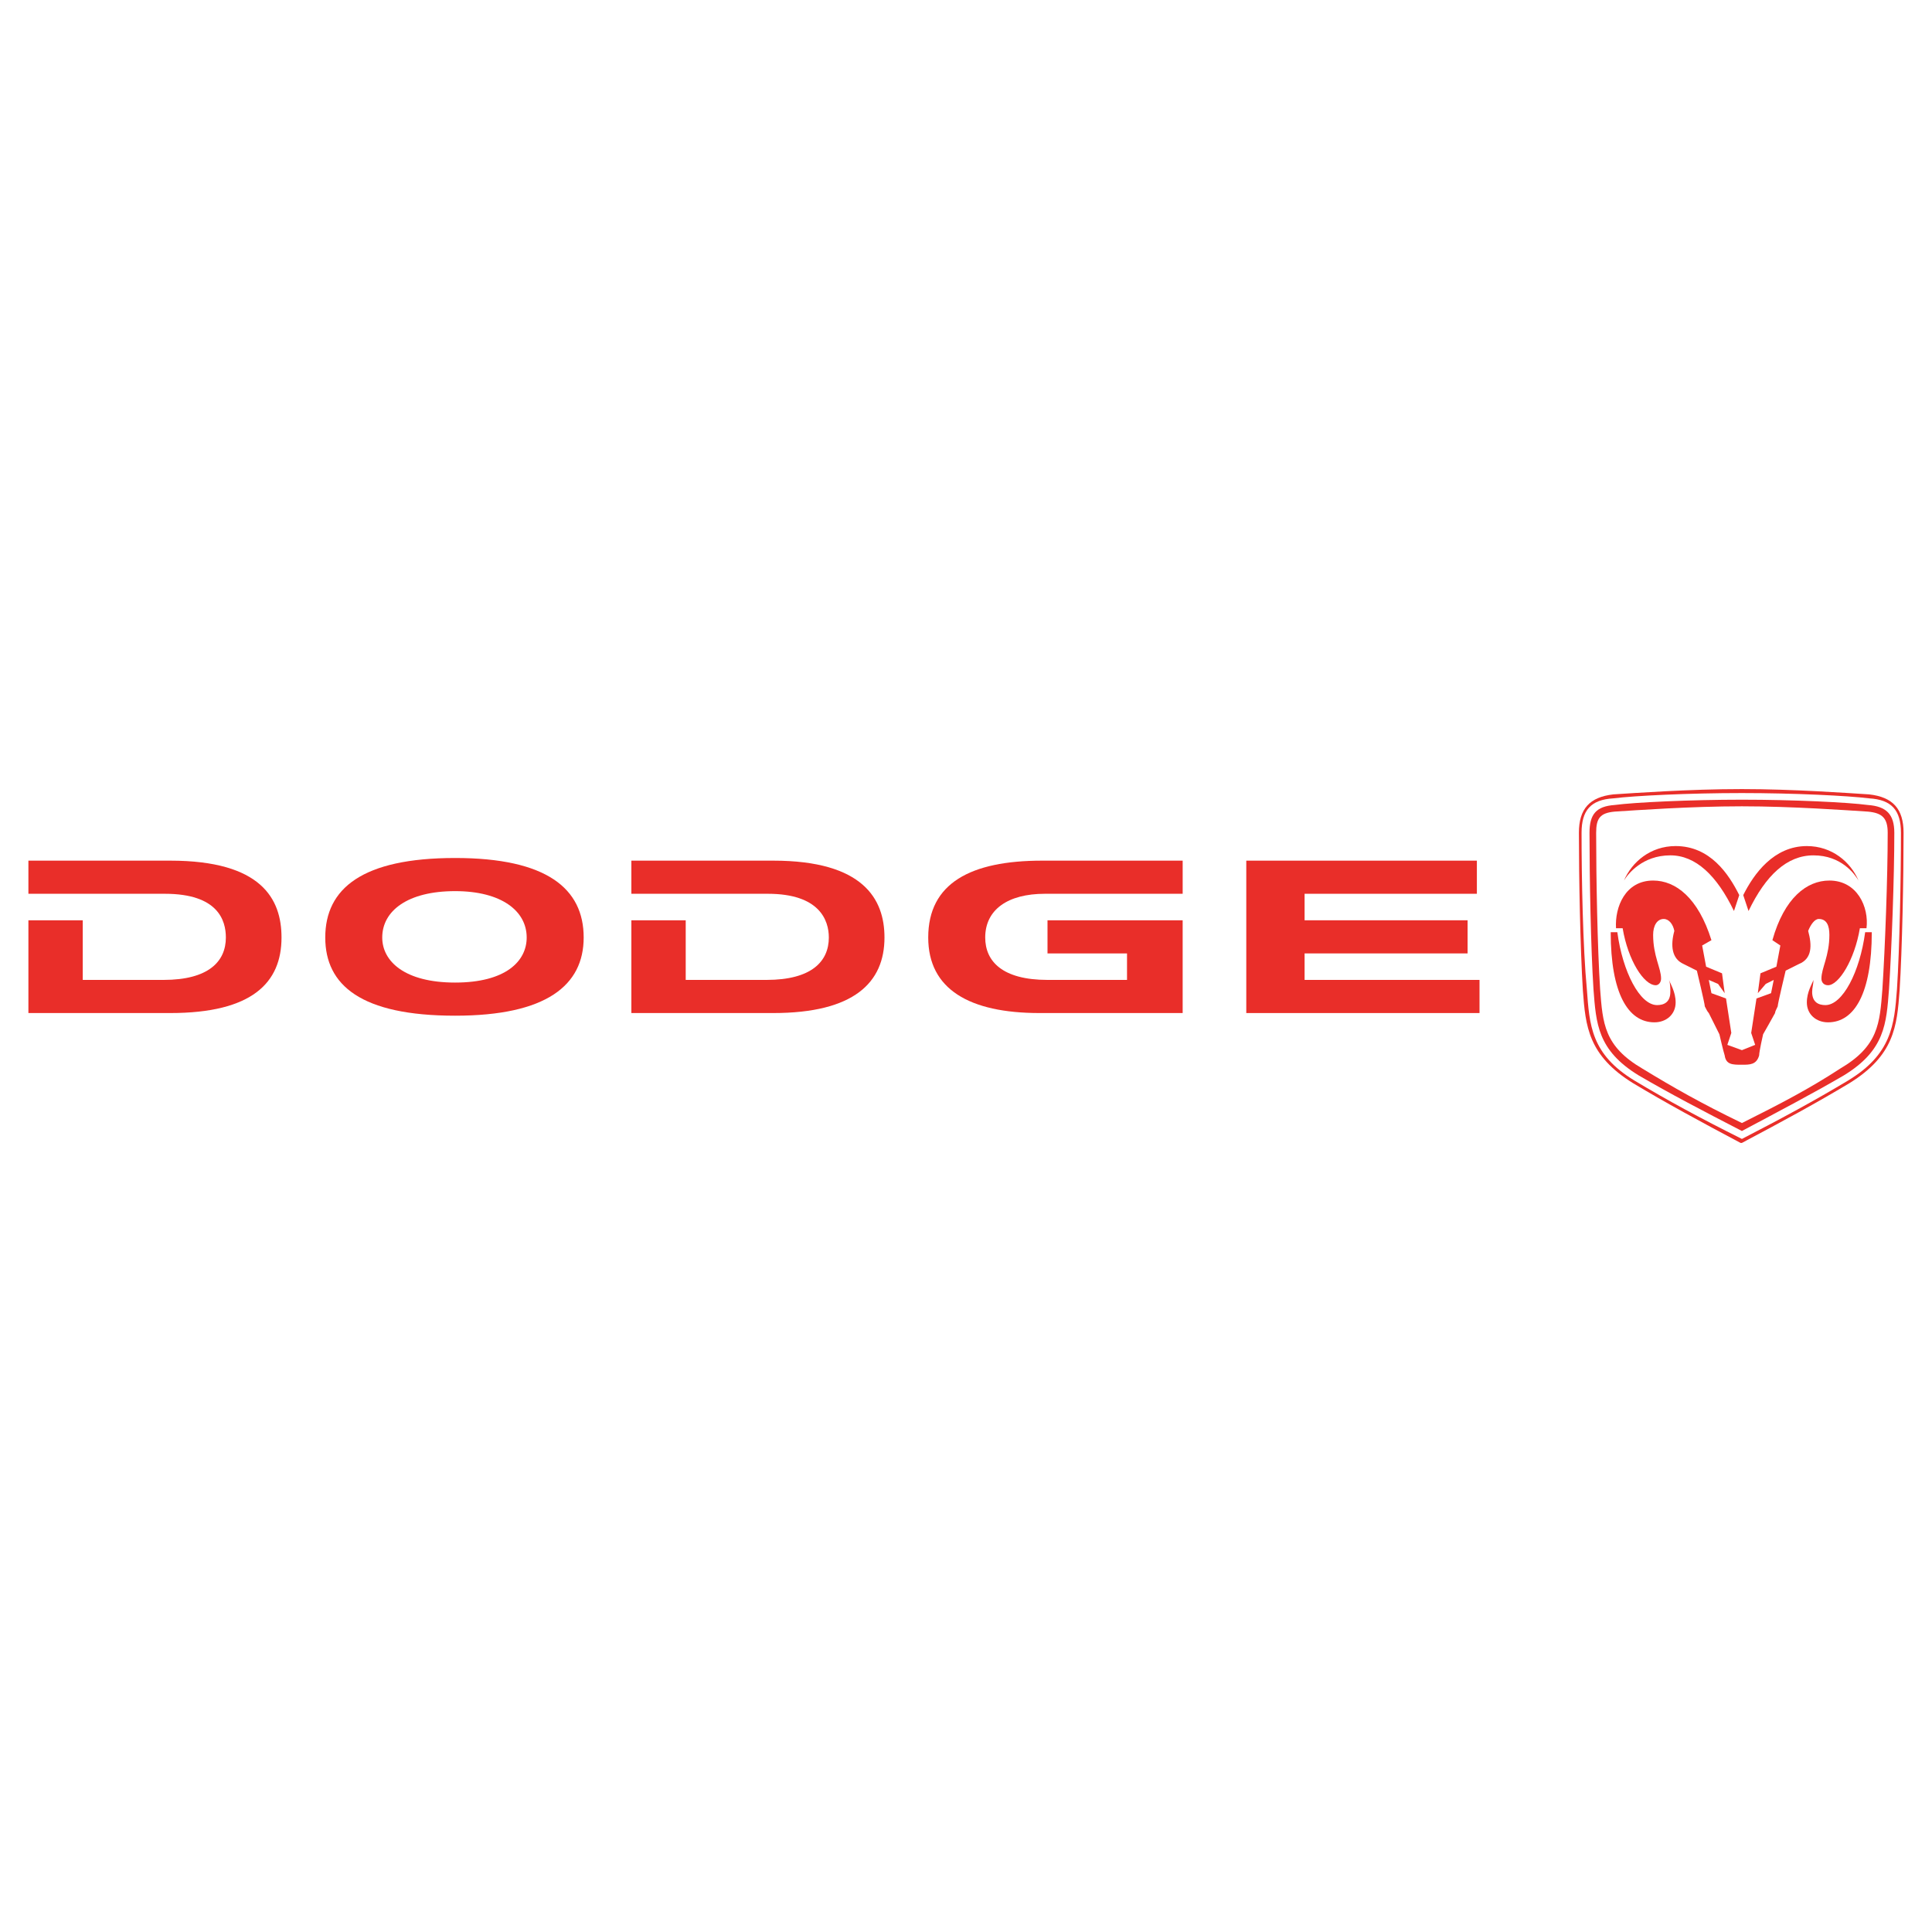 <?xml version="1.0" encoding="utf-8"?>
<!-- Generator: Adobe Illustrator 13.0.0, SVG Export Plug-In . SVG Version: 6.00 Build 14948)  -->
<!DOCTYPE svg PUBLIC "-//W3C//DTD SVG 1.0//EN" "http://www.w3.org/TR/2001/REC-SVG-20010904/DTD/svg10.dtd">
<svg version="1.0" id="Layer_1" xmlns="http://www.w3.org/2000/svg" xmlns:xlink="http://www.w3.org/1999/xlink" x="0px" y="0px"
	 width="192.756px" height="192.756px" viewBox="0 0 192.756 192.756" enable-background="new 0 0 192.756 192.756"
	 xml:space="preserve">
<g>
	<polygon fill-rule="evenodd" clip-rule="evenodd" fill="#FFFFFF" points="0,0 192.756,0 192.756,192.756 0,192.756 0,0 	"/>
	<path fill-rule="evenodd" clip-rule="evenodd" fill="#E92E29" d="M68.414,91.817v5.949c0,0,6.082,0,8.065,0
		c4.495,0,6.214-1.851,6.214-4.23c0-1.718-0.925-4.363-6.082-4.363c-1.851,0-13.619,0-13.619,0v-3.306c0,0,9.123,0,14.147,0
		c8.991,0,11.106,3.834,11.106,7.668c0,4.496-3.041,7.537-11.106,7.537c-5.024,0-14.147,0-14.147,0v-9.255H68.414L68.414,91.817z"/>
	<path fill-rule="evenodd" clip-rule="evenodd" fill="#E92E29" d="M8.256,91.817v5.949c0,0,6.082,0,8.065,0
		c4.496,0,6.214-1.851,6.214-4.23c0-1.718-0.793-4.363-6.082-4.363c-1.851,0-13.619,0-13.619,0v-3.306c0,0,9.255,0,14.147,0
		c9.123,0,11.106,3.834,11.106,7.668c0,4.496-2.909,7.537-11.106,7.537c-5.024,0-14.147,0-14.147,0v-9.255H8.256L8.256,91.817z"/>
	<path fill-rule="evenodd" clip-rule="evenodd" fill="#E92E29" d="M104.51,91.817v3.305h7.933v2.644c0,0-5.95,0-7.933,0
		c-4.496,0-6.215-1.851-6.215-4.23c0-2.776,2.248-4.363,5.95-4.363c1.851,0,13.75,0,13.75,0v-3.306c0,0-8.99,0-14.015,0
		c-7.14,0-11.371,2.248-11.371,7.668c0,5.156,4.099,7.537,11.106,7.537c5.024,0,14.279,0,14.279,0v-9.255H104.51L104.51,91.817z"/>
	<polygon fill-rule="evenodd" clip-rule="evenodd" fill="#E92E29" points="130.159,89.172 147.348,89.172 147.348,85.867 
		124.342,85.867 124.342,101.072 147.612,101.072 147.612,97.766 130.159,97.766 130.159,95.122 146.422,95.122 146.422,91.817 
		130.159,91.817 130.159,89.172 	"/>
	<path fill-rule="evenodd" clip-rule="evenodd" fill="#E92E29" d="M45.409,101.336c-9.388,0-12.958-3.041-12.958-7.801
		c0-4.892,3.702-7.933,12.958-7.933c9.123,0,12.825,3.041,12.825,7.933C58.233,98.295,54.532,101.336,45.409,101.336L45.409,101.336
		z M52.548,93.535c0-2.644-2.512-4.627-7.14-4.627c-4.76,0-7.272,1.983-7.272,4.627c0,2.38,2.248,4.496,7.272,4.496
		C50.433,98.031,52.548,95.915,52.548,93.535L52.548,93.535z"/>
	<path fill-rule="evenodd" clip-rule="evenodd" fill="#E92E29" d="M160.966,79.256c-2.38,0.265-3.438,1.455-3.438,3.834
		c0,4.495,0.132,11.503,0.396,15.734c0.265,3.57,0.528,6.479,5.024,9.256c3.306,1.982,6.479,3.701,10.709,5.949h0.133l0,0
		c4.23-2.248,7.404-3.967,10.709-5.949c4.496-2.777,4.761-5.686,5.024-9.256c0.265-4.231,0.396-11.239,0.396-15.734
		c0-2.38-1.058-3.57-3.438-3.834c-2.115-0.132-7.536-0.529-12.692-0.529C168.502,78.727,163.081,79.124,160.966,79.256
		L160.966,79.256z"/>
	<path fill-rule="evenodd" clip-rule="evenodd" fill="#FFFFFF" d="M163.081,107.814c-4.363-2.645-4.495-5.553-4.76-9.123
		c-0.396-4.098-0.528-11.106-0.528-15.601c0-2.248,0.925-3.306,3.173-3.438c2.115-0.265,7.536-0.529,12.825-0.529
		c5.156,0,10.577,0.265,12.692,0.529c2.248,0.132,3.174,1.19,3.174,3.438c0,4.495-0.133,11.503-0.396,15.601
		c-0.265,3.57-0.529,6.479-4.893,9.123c-3.306,1.984-6.479,3.703-10.577,5.818C169.561,111.518,166.387,109.799,163.081,107.814
		L163.081,107.814z"/>
	<path fill-rule="evenodd" clip-rule="evenodd" fill="#E92E29" d="M173.791,112.84c3.966-2.117,7.007-3.703,10.181-5.555
		c4.099-2.512,4.23-5.156,4.495-8.594c0.265-4.098,0.529-11.106,0.529-15.601c0-1.851-0.794-2.645-2.645-2.777
		c-1.983-0.264-7.404-0.529-12.561-0.529s-10.71,0.265-12.693,0.529c-1.851,0.132-2.512,0.926-2.512,2.777
		c0,4.495,0.132,11.503,0.396,15.601c0.265,3.438,0.396,6.082,4.496,8.594C166.651,109.137,169.692,110.723,173.791,112.84
		L173.791,112.84z"/>
	<path fill-rule="evenodd" clip-rule="evenodd" fill="#FFFFFF" d="M159.644,98.691c-0.265-4.098-0.396-11.106-0.396-15.601
		c0-1.455,0.396-1.983,1.851-2.116c2.116-0.132,7.537-0.529,12.693-0.529c5.024,0,10.445,0.397,12.561,0.529
		c1.454,0.132,1.983,0.661,1.983,2.116c0,4.495-0.265,11.503-0.529,15.601c-0.265,3.438-0.396,5.686-4.23,7.934
		c-3.041,1.982-5.818,3.438-9.784,5.42c-4.099-1.982-6.875-3.568-9.916-5.42C160.04,104.377,159.908,102.129,159.644,98.691
		L159.644,98.691z"/>
	<path fill-rule="evenodd" clip-rule="evenodd" fill="#E92E29" d="M173.526,89.304l-0.528,1.587c-1.72-3.57-3.835-5.553-6.347-5.553
		c-2.776,0-4.231,1.851-4.628,2.512c0.794-1.851,2.645-3.438,5.156-3.438C170.617,84.413,172.469,87.189,173.526,89.304
		L173.526,89.304z"/>
	<path fill-rule="evenodd" clip-rule="evenodd" fill="#E92E29" d="M160.701,93.007c0,6.081,1.719,8.991,4.363,8.991
		c1.19,0,2.115-0.795,2.115-1.984c0-1.057-0.528-1.852-0.66-2.248c0.132,0.396,0.132,0.795,0.132,1.191
		c0,1.057-0.661,1.322-1.322,1.322c-1.719,0-3.438-3.307-3.967-7.272C161.23,93.007,160.701,93.007,160.701,93.007L160.701,93.007z"
		/>
	<path fill-rule="evenodd" clip-rule="evenodd" fill="#E92E29" d="M180.27,84.413c2.512,0,4.363,1.586,5.156,3.438
		c-0.396-0.661-1.719-2.512-4.495-2.512c-2.645,0-4.76,1.983-6.479,5.553l-0.529-1.587C174.98,87.189,176.964,84.413,180.27,84.413
		L180.27,84.413z"/>
	<path fill-rule="evenodd" clip-rule="evenodd" fill="#E92E29" d="M186.087,93.007c-0.528,3.966-2.248,7.272-3.966,7.272
		c-0.662,0-1.323-0.266-1.323-1.322c0-0.396,0.133-0.795,0.133-1.191c-0.133,0.396-0.661,1.191-0.661,2.248
		c0,1.189,0.926,1.984,2.115,1.984c2.645,0,4.363-2.91,4.363-8.991C186.748,93.007,186.22,93.007,186.087,93.007L186.087,93.007z"/>
	<path fill-rule="evenodd" clip-rule="evenodd" fill="#E92E29" d="M173.791,106.229c0.793,0,1.454,0,1.719-0.926
		c0-0.396,0.396-2.115,0.396-2.115s1.058-1.852,1.19-2.115c0-0.133,0.132-0.396,0.264-0.662c0-0.264,0.794-3.569,0.794-3.569
		s0.793-0.396,1.322-0.661c1.321-0.529,1.321-1.851,0.925-3.305c0.265-0.661,0.661-1.19,1.058-1.19c0.794,0,1.059,0.661,1.059,1.587
		c0,2.115-0.794,3.305-0.794,4.364c0,0.396,0.265,0.66,0.661,0.66c1.058,0,2.645-2.512,3.174-5.685h0.661
		c0.264-2.116-0.926-4.76-3.702-4.76c-2.248,0-4.496,1.719-5.686,5.95l0.793,0.529l-0.396,2.116l-1.587,0.661l-0.264,1.982
		l0.793-0.926l0.793-0.396l-0.265,1.322l-1.454,0.529l-0.528,3.438l0.396,1.189l-1.322,0.529l-1.454-0.529l0.396-1.189l-0.529-3.438
		l-1.454-0.529l-0.265-1.322l0.926,0.396l0.661,0.926l-0.265-1.982l-1.587-0.661l-0.396-2.116l0.926-0.529
		c-1.322-4.231-3.57-5.95-5.817-5.95c-2.777,0-3.835,2.644-3.702,4.76h0.661c0.528,3.173,2.115,5.685,3.305,5.685
		c0.265,0,0.529-0.264,0.529-0.66c0-1.059-0.793-2.249-0.793-4.364c0-0.926,0.396-1.587,1.058-1.587c0.529,0,0.926,0.529,1.058,1.19
		c-0.396,1.454-0.265,2.776,0.926,3.305c0.528,0.265,1.322,0.661,1.322,0.661s0.793,3.306,0.793,3.569
		c0.132,0.266,0.265,0.529,0.396,0.662c0.132,0.264,1.058,2.115,1.058,2.115s0.396,1.719,0.529,2.115
		C172.204,106.229,172.865,106.229,173.791,106.229L173.791,106.229z"/>
	<path fill-rule="evenodd" clip-rule="evenodd" fill="#E92E29" d="M167.709,92.875l1.058,1.454l0.265,1.586
		c0,0-0.265-0.132-0.529-0.264C167.576,95.254,167.444,94.196,167.709,92.875L167.709,92.875z"/>
	<path fill-rule="evenodd" clip-rule="evenodd" fill="#E92E29" d="M179.08,95.651c-0.397,0.132-0.661,0.264-0.661,0.264l0.264-1.586
		l1.058-1.454C180.005,94.196,179.873,95.254,179.08,95.651L179.08,95.651z"/>
</g>
</svg>
